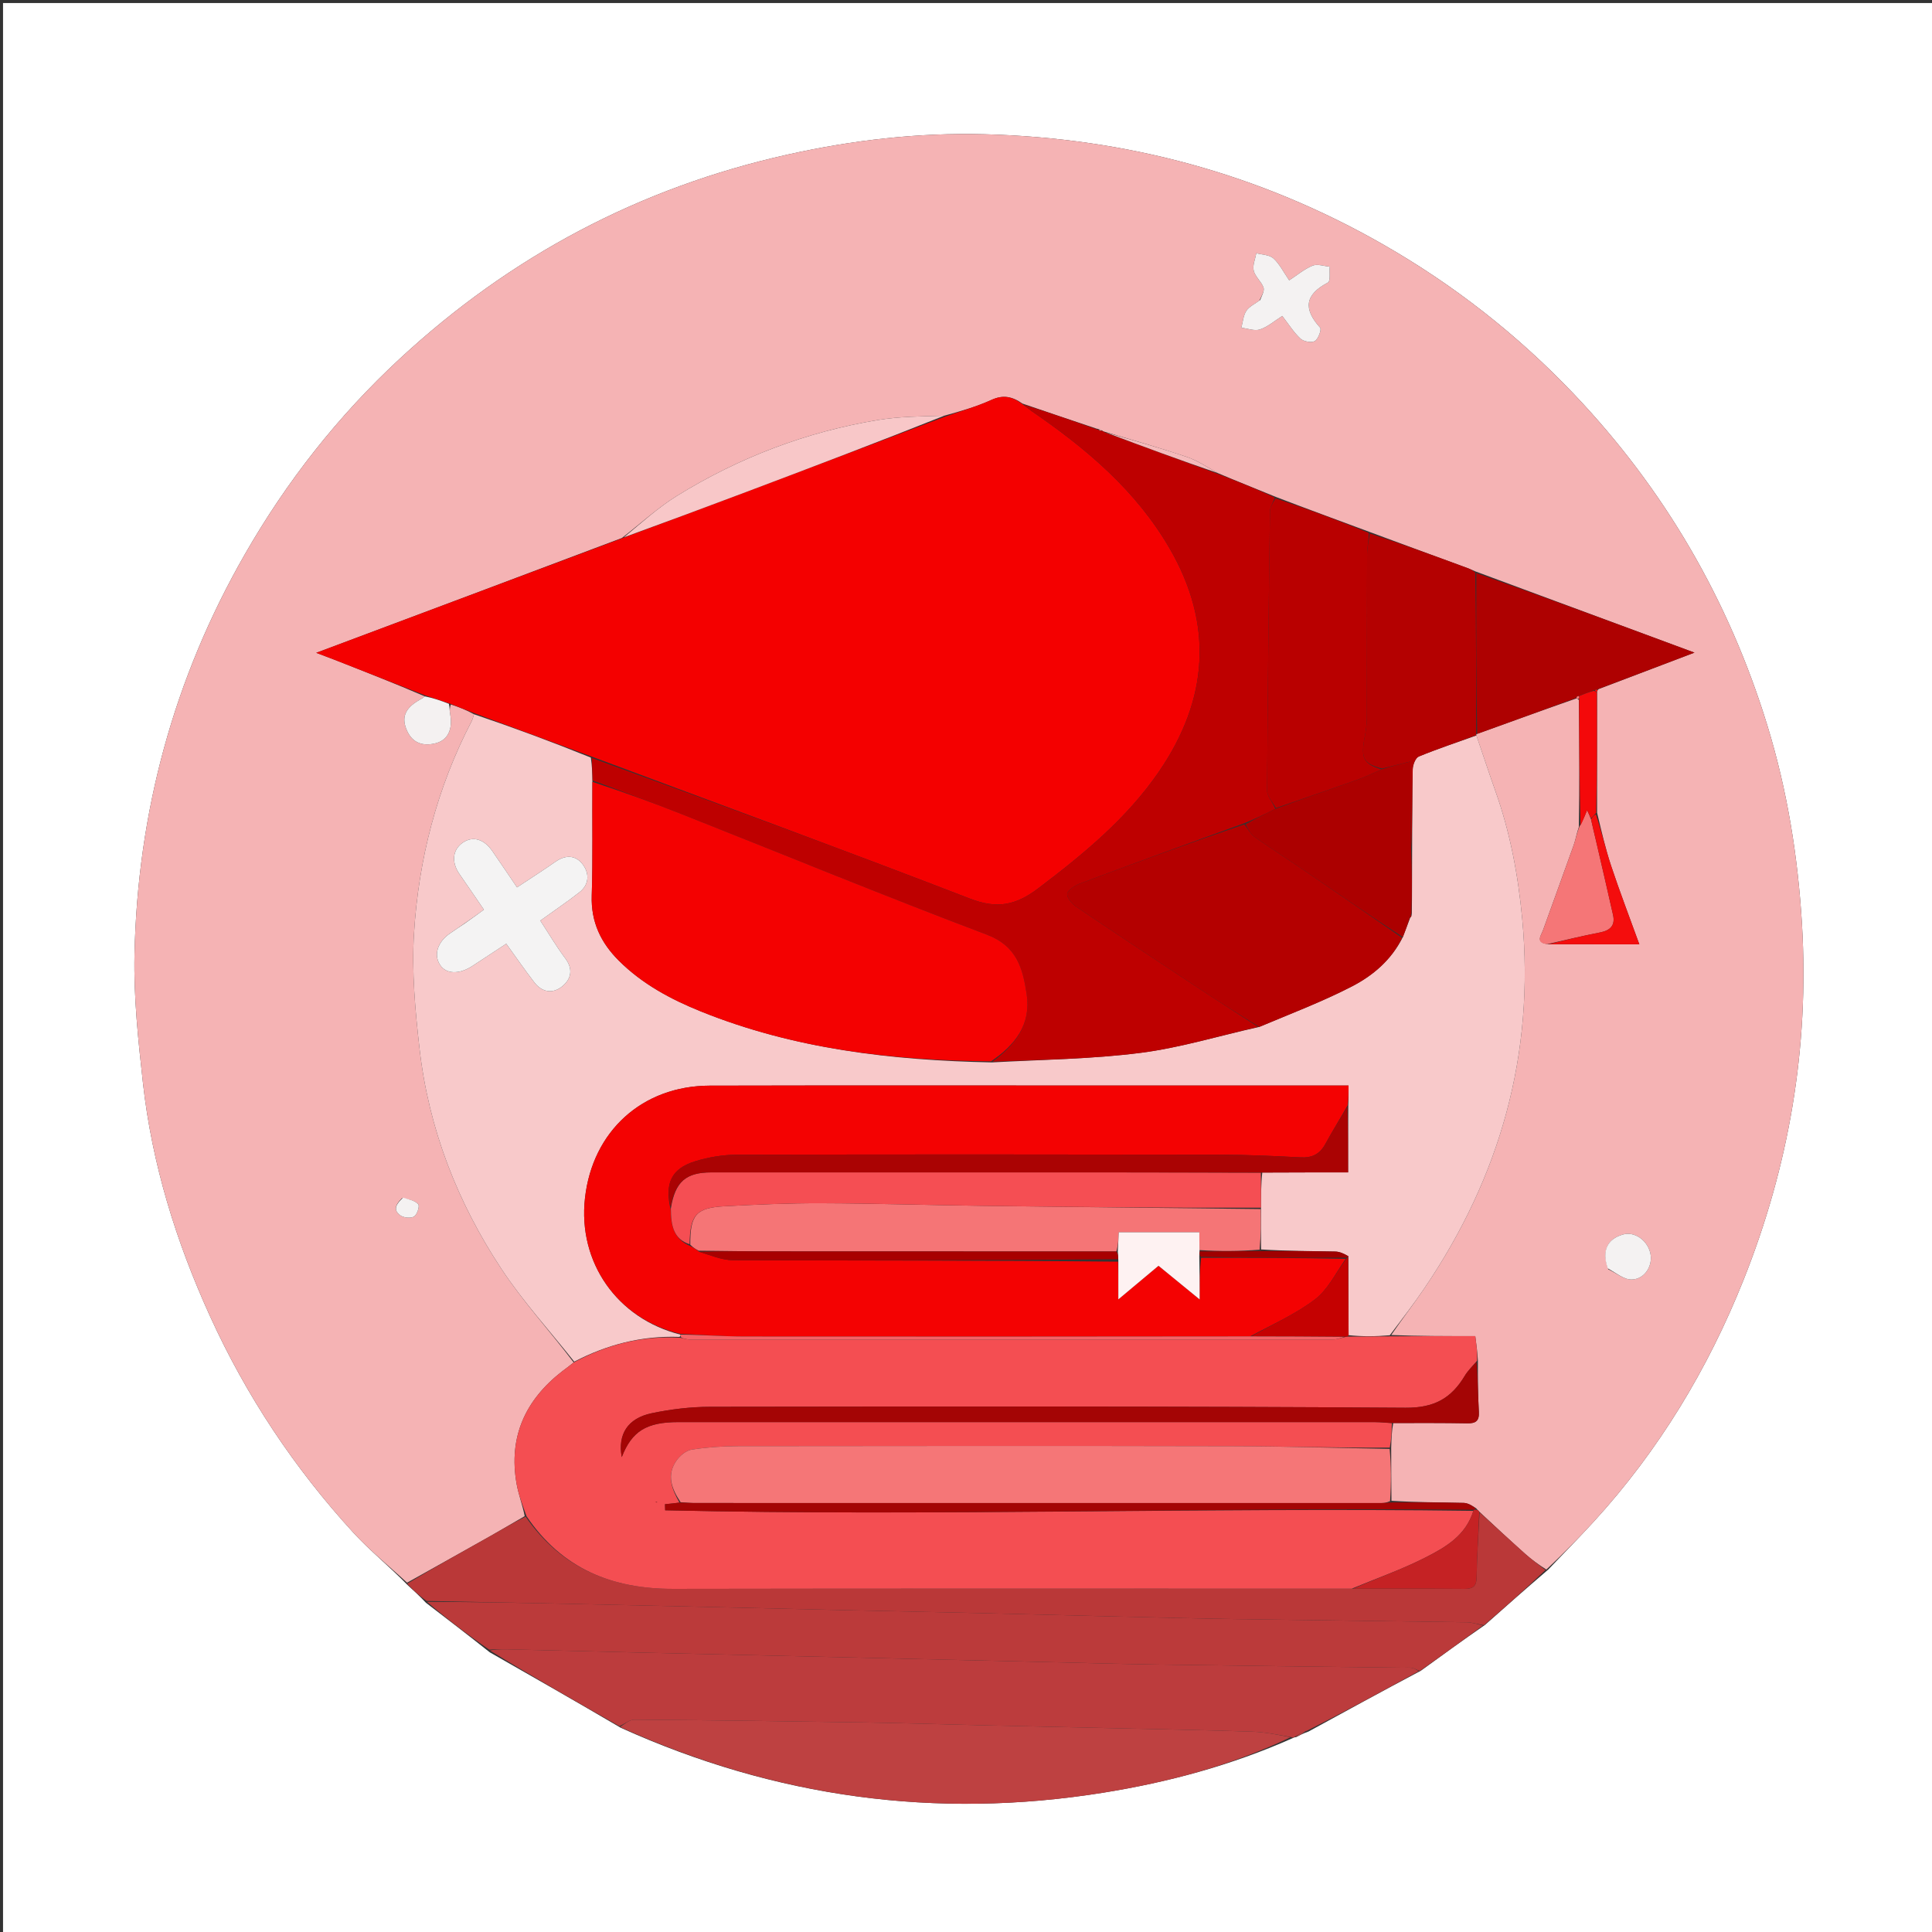 <svg xmlns="http://www.w3.org/2000/svg" xmlns:xlink="http://www.w3.org/1999/xlink" id="Layer_1" x="0px" y="0px" width="100%" viewBox="0 0 636 636" xml:space="preserve"><rect x="0" y="0" width="636" height="636" fill="#333333" stroke="none"/><path fill="#FFFFFF" opacity="1" stroke="none" d="M377,637  C251.333,637 126.167,637 1,637  C1,425 1,213 1,1  C213,1 425,1 637,1  C637,213 637,425 637,637  C550.5,637 464,637 377,637 M488.864,534.902  C495.592,528.936 502.321,522.969 509.645,516.715  C514.691,511.413 519.833,506.199 524.767,500.795  C546.108,477.419 562.226,450.713 573.92,421.432  C588.904,383.913 595.602,344.97 593.209,304.44  C591.889,282.089 588.373,260.235 581.818,238.884  C569.101,197.461 547.862,160.942 517.963,129.552  C499.487,110.154 478.611,93.811 455.317,80.479  C414.632,57.196 370.769,45.406 324.087,44.192  C302.29,43.625 280.687,46.113 259.337,50.871  C210.608,61.73 168.048,84.298 131.523,118.16  C111.267,136.938 94.364,158.456 80.594,182.491  C57.2,223.322 45.293,267.331 44.276,314.19  C43.971,328.236 45.501,342.387 47.049,356.396  C50.01,383.204 57.956,408.696 69.097,433.198  C81.038,459.461 96.833,483.234 116.285,504.502  C121.715,510.439 128.069,515.532 134.064,521.682  C136.018,523.462 137.973,525.242 140.225,527.629  C147.089,532.885 153.954,538.142 161.215,543.92  C175.444,552.032 189.674,560.144 204.353,568.774  C255.147,591.716 308.054,598.986 363.123,590.152  C384.514,586.721 405.304,581.185 425.591,572.16  C425.591,572.16 425.997,571.873 426.65,571.87  C427.776,571.268 428.901,570.666 430.756,570.003  C442.858,563.381 454.961,556.759 467.746,549.987  C474.57,545.024 481.395,540.061 488.864,534.902 z"></path><path fill="#F5B3B4" opacity="1" stroke="none" d="M133.999,521.013  C128.069,515.532 121.715,510.439 116.285,504.502  C96.833,483.234 81.038,459.461 69.097,433.198  C57.956,408.696 50.01,383.204 47.049,356.396  C45.501,342.387 43.971,328.236 44.276,314.19  C45.293,267.331 57.2,223.322 80.594,182.491  C94.364,158.456 111.267,136.938 131.523,118.16  C168.048,84.298 210.608,61.73 259.337,50.871  C280.687,46.113 302.29,43.625 324.087,44.192  C370.769,45.406 414.632,57.196 455.317,80.479  C478.611,93.811 499.487,110.154 517.963,129.552  C547.862,160.942 569.101,197.461 581.818,238.884  C588.373,260.235 591.889,282.089 593.209,304.44  C595.602,344.97 588.904,383.913 573.92,421.432  C562.226,450.713 546.108,477.419 524.767,500.795  C519.833,506.199 514.691,511.413 509.048,516.692  C506.285,514.926 504.04,513.272 501.97,511.422  C496.96,506.942 492.032,502.37 486.957,497.615  C486.598,497.143 486.302,497.009 485.968,496.541  C484.599,495.622 483.224,494.778 481.829,494.744  C473.91,494.552 465.986,494.554 458.058,494.054  C458.01,488.063 457.968,482.508 457.97,476.525  C458.072,473.563 458.131,471.028 458.643,468.45  C467.093,468.44 475.09,468.399 483.083,468.547  C485.856,468.598 486.99,467.699 486.83,464.808  C486.528,459.326 486.486,453.83 486.511,447.952  C486.365,445.168 486.044,442.772 485.652,439.842  C476.181,439.842 467.073,439.842 457.975,439.486  C461.655,434.087 465.475,429.147 468.969,423.986  C493.838,387.26 505.265,347.016 501.109,302.533  C499.76,288.098 497.134,274.049 492.273,260.401  C490.112,254.331 488.106,248.207 485.984,241.999  C485.938,241.891 485.919,241.656 486.271,241.59  C497.34,237.61 508.057,233.698 518.993,229.904  C519.211,230.023 519.695,230.123 519.744,230.581  C519.876,244.689 519.959,258.339 519.747,272.226  C518.995,274.379 518.706,276.355 518.051,278.201  C514.731,287.553 511.295,296.864 507.952,306.207  C507.319,307.975 505.269,310.306 509.717,310.838  C519.72,310.865 529.276,310.865 539.658,310.865  C536.376,301.803 533.186,293.503 530.385,285.074  C528.524,279.475 527.218,273.692 525.748,267.53  C525.776,254.031 525.72,240.992 525.759,227.721  C525.885,227.324 525.915,227.16 526.275,226.837  C536.591,222.888 546.578,219.097 557.799,214.838  C533.025,205.663 509.514,196.956 485.668,188.088  C484.574,187.615 483.825,187.275 483.055,186.992  C472.371,183.061 461.684,179.137 450.67,175.04  C440.317,171.197 430.293,167.524 420.015,163.59  C413.51,160.897 407.259,158.466 400.855,155.722  C397.338,153.703 394.118,151.57 390.582,150.378  C381.714,147.386 372.703,144.82 363.543,142.101  C363.337,142.119 362.979,141.913 362.779,141.679  C362.188,141.335 361.797,141.224 361.049,141.125  C352.779,138.399 344.866,135.66 336.603,132.855  C333.195,130.464 330.185,129.914 326.397,131.637  C321.475,133.876 316.209,135.359 310.83,136.85  C303.375,137.078 296.094,137.093 289.004,138.267  C265.36,142.183 243.286,150.615 222.918,163.189  C216.553,167.118 210.96,172.296 204.71,177.107  C171.362,189.697 138.317,202.082 104.106,214.904  C107.017,216.007 108.551,216.571 110.071,217.168  C120.055,221.086 130.035,225.011 139.858,229.24  C139.116,229.859 138.524,230.157 137.951,230.488  C133.223,233.218 132.009,236.33 134.085,240.742  C135.948,244.7 139.339,245.65 143.246,244.717  C147.469,243.71 149.138,240.066 148.16,234.913  C147.977,233.952 148.064,232.94 148.398,231.902  C151.205,232.816 153.638,233.78 156.025,235.122  C155.749,236.122 155.585,236.778 155.281,237.361  C143.836,259.335 137.768,282.911 136.277,307.439  C135.517,319.935 136.679,332.66 138.102,345.153  C141.105,371.507 150.538,395.775 165.114,417.793  C172.216,428.52 181.006,438.13 188.854,448.513  C187.47,449.659 186.238,450.508 185.059,451.424  C172.893,460.886 167.327,473.075 170.067,488.511  C170.698,492.062 172.033,495.487 172.724,499.106  C168.829,501.336 165.283,503.482 161.675,505.516  C152.464,510.708 143.226,515.851 133.999,521.013 M414.553,98.984  C413.091,100.075 411.212,100.896 410.28,102.331  C409.272,103.883 409.149,106.009 408.64,107.884  C410.702,108.125 412.989,109.042 414.771,108.447  C417.346,107.586 419.554,105.629 422.119,104.014  C424.172,106.659 425.85,109.377 428.104,111.476  C429.136,112.439 431.728,112.921 432.834,112.279  C433.964,111.624 435.103,108.45 434.584,107.878  C428.932,101.642 429.572,96.97 437.165,93.002  C438.031,92.549 437.584,89.585 437.746,87.785  C435.847,87.626 433.69,86.82 432.108,87.453  C429.446,88.517 427.149,90.495 424.394,92.287  C422.497,89.54 421.221,86.886 419.2,85.056  C417.887,83.867 415.487,83.878 413.574,83.352  C413.233,85.279 412.289,87.351 412.71,89.093  C413.19,91.075 415.199,92.647 415.932,94.624  C416.326,95.686 415.438,97.223 414.553,98.984 M529.441,417.857  C531.993,419.047 534.557,421.237 537.093,421.205  C541.541,421.15 544.312,416.429 543.216,412.282  C542.103,408.072 537.933,405.328 534.264,406.392  C529.06,407.902 527.243,411.677 529.441,417.857 M132.328,394.428  C130.53,396.201 129.141,398.248 131.833,400.116  C132.947,400.889 135.243,401.115 136.313,400.462  C137.306,399.856 138.203,397.062 137.689,396.445  C136.672,395.226 134.65,394.847 132.328,394.428 z"></path><path fill="#BC3C3D" opacity="1" stroke="none" d="M467.063,550.137  C454.961,556.759 442.858,563.381 430.194,569.767  C428.421,570.311 427.209,571.092 425.997,571.873  C425.997,571.873 425.591,572.16 425.083,571.863  C420.493,571.044 416.421,570.201 412.325,570.058  C398.379,569.573 384.424,569.325 370.472,569.005  C355.355,568.659 340.236,568.348 325.119,567.996  C311.667,567.683 298.217,567.241 284.763,567.025  C259.484,566.619 234.203,566.291 208.921,566.1  C207.254,566.087 205.576,567.504 203.904,568.257  C189.674,560.144 175.444,552.032 161.245,543.316  C163.84,542.808 166.404,542.93 168.97,542.995  C182.582,543.338 196.194,543.674 209.807,543.997  C224.252,544.34 238.697,544.664 253.141,545  C267.42,545.331 281.698,545.666 295.977,545.999  C310.255,546.333 324.533,546.667 338.812,546.999  C353.257,547.334 367.7,547.759 382.147,547.979  C408.747,548.384 435.349,548.667 461.95,549  C462.949,549.012 463.975,548.881 464.938,549.072  C465.687,549.221 466.358,549.767 467.063,550.137 z"></path><path fill="#BB3A3A" opacity="1" stroke="none" d="M467.404,550.062  C466.358,549.767 465.687,549.221 464.938,549.072  C463.975,548.881 462.949,549.012 461.95,549  C435.349,548.667 408.747,548.384 382.147,547.979  C367.7,547.759 353.257,547.334 338.812,546.999  C324.533,546.667 310.255,546.333 295.977,545.999  C281.698,545.666 267.42,545.331 253.141,545  C238.697,544.664 224.252,544.34 209.807,543.997  C196.194,543.674 182.582,543.338 168.97,542.995  C166.404,542.93 163.84,542.808 161.047,543.055  C153.954,538.142 147.089,532.885 140.55,527.318  C156.662,527.337 172.451,527.657 188.239,527.998  C203.194,528.321 218.149,528.659 233.103,529.002  C247.225,529.326 261.347,529.676 275.469,529.994  C290.923,530.342 306.379,530.647 321.833,531.006  C334.956,531.31 348.077,531.68 361.199,531.991  C376.153,532.345 391.107,532.748 406.064,532.981  C431.683,533.382 457.304,533.646 482.923,534.044  C484.693,534.072 486.454,534.732 488.219,535.098  C481.395,540.061 474.57,545.024 467.404,550.062 z"></path><path fill="#BE4141" opacity="1" stroke="none" d="M204.128,568.516  C205.576,567.504 207.254,566.087 208.921,566.1  C234.203,566.291 259.484,566.619 284.763,567.025  C298.217,567.241 311.667,567.683 325.119,567.996  C340.236,568.348 355.355,568.659 370.472,569.005  C384.424,569.325 398.379,569.573 412.325,570.058  C416.421,570.201 420.493,571.044 424.836,571.893  C405.304,581.185 384.514,586.721 363.123,590.152  C308.054,598.986 255.147,591.716 204.128,568.516 z"></path><path fill="#BA3838" opacity="1" stroke="none" d="M488.542,535  C486.454,534.732 484.693,534.072 482.923,534.044  C457.304,533.646 431.683,533.382 406.064,532.981  C391.107,532.748 376.153,532.345 361.199,531.991  C348.077,531.68 334.956,531.31 321.833,531.006  C306.379,530.647 290.923,530.342 275.469,529.994  C261.347,529.676 247.225,529.326 233.103,529.002  C218.149,528.659 203.194,528.321 188.239,527.998  C172.451,527.657 156.662,527.337 140.401,527.015  C137.973,525.242 136.018,523.462 134.031,521.347  C143.226,515.851 152.464,510.708 161.675,505.516  C165.283,503.482 168.829,501.336 173.017,499.266  C185.056,516.499 201.575,523.08 221.677,523.043  C296.109,522.907 370.541,522.984 445.445,522.985  C457.903,522.992 469.891,522.935 481.877,523.043  C484.727,523.069 486.048,522.412 486.092,519.189  C486.188,512.068 486.718,504.953 487.071,497.836  C492.032,502.37 496.96,506.942 501.97,511.422  C504.04,513.272 506.285,514.926 508.75,516.836  C502.321,522.969 495.592,528.936 488.542,535 z"></path><path fill="#BE4141" opacity="1" stroke="none" d="M426.323,571.871  C427.209,571.092 428.421,570.311 429.83,569.797  C428.901,570.666 427.776,571.268 426.323,571.871 z"></path><path fill="#F40000" opacity="1" stroke="none" d="M140.017,228.934  C130.035,225.011 120.055,221.086 110.071,217.168  C108.551,216.571 107.017,216.007 104.106,214.904  C138.317,202.082 171.362,189.697 205.08,177.089  C219.137,171.867 232.532,166.903 245.898,161.859  C267.64,153.656 289.361,145.4 311.091,137.167  C316.209,135.359 321.475,133.876 326.397,131.637  C330.185,129.914 333.195,130.464 336.756,133.165  C338.042,134.14 338.8,134.775 339.612,135.332  C357.536,147.624 373.966,161.426 385.051,180.574  C399.552,205.623 397.786,230.257 381.541,253.969  C370.88,269.53 356.609,281.206 341.708,292.49  C334.223,298.157 328.068,299.213 319.237,295.801  C277.918,279.839 236.324,264.588 194.496,248.95  C181.467,244.126 168.77,239.435 156.072,234.744  C153.638,233.78 151.205,232.816 148.159,231.644  C145.037,230.602 142.527,229.768 140.017,228.934 z"></path><path fill="#F8C9CA" opacity="1" stroke="none" d="M156.025,235.122  C168.77,239.435 181.467,244.126 194.496,249.385  C194.916,252.275 195.005,254.598 195.008,257.391  C194.913,270.192 195.187,282.532 194.795,294.851  C194.519,303.533 197.805,310.349 203.72,316.247  C211.414,323.918 220.786,328.947 230.716,332.955  C261.292,345.295 293.394,349.067 326.499,349.738  C343.166,348.834 359.482,348.641 375.557,346.577  C388.573,344.906 401.3,340.983 414.534,338.055  C425.006,333.652 435.347,329.736 445.104,324.69  C451.965,321.142 458.007,316.033 461.807,308.48  C462.714,306.217 463.389,304.209 464.248,302.063  C464.653,301.67 464.716,301.381 464.762,300.605  C464.861,293.419 464.819,286.686 464.856,279.493  C464.946,270.433 464.862,261.831 465.058,253.235  C465.091,251.774 465.973,249.483 467.062,249.036  C473.284,246.482 479.688,244.37 486.029,242.108  C488.106,248.207 490.112,254.331 492.273,260.401  C497.134,274.049 499.76,288.098 501.109,302.533  C505.265,347.016 493.838,387.26 468.969,423.986  C465.475,429.147 461.655,434.087 457.517,439.557  C452.671,439.989 448.293,439.993 443.941,439.531  C443.914,430.7 443.861,422.338 443.867,413.544  C442.484,412.728 441.048,412.037 439.598,412.006  C431.446,411.833 423.29,411.818 415.13,411.301  C415.094,406.574 415.063,402.296 415.112,397.561  C415.152,393.419 415.111,389.733 415.531,385.995  C425.201,385.944 434.411,385.944 443.783,385.944  C443.783,378.276 443.783,371.198 443.853,363.68  C443.922,361.448 443.922,359.657 443.922,357.351  C441.674,357.351 439.879,357.351 438.083,357.351  C415.256,357.351 392.429,357.351 369.601,357.351  C324.28,357.352 278.958,357.279 233.637,357.387  C211.447,357.44 195.056,372.372 192.574,394.382  C190.185,415.559 203.194,434.109 223.986,439.342  C224.048,439.768 224.05,439.941 223.593,440.099  C211.015,439.662 199.724,442.703 189.032,448.246  C181.006,438.13 172.216,428.52 165.114,417.793  C150.538,395.775 141.105,371.507 138.102,345.153  C136.679,332.66 135.517,319.935 136.277,307.439  C137.768,282.911 143.836,259.335 155.281,237.361  C155.585,236.778 155.749,236.122 156.025,235.122 M152.667,304.158  C151.161,305.192 149.659,306.232 148.151,307.26  C144.013,310.082 142.679,314.351 144.9,317.683  C146.915,320.708 151.179,320.827 155.553,317.967  C159.119,315.636 162.676,313.289 166.656,310.674  C169.905,315.165 172.804,319.374 175.921,323.416  C178.485,326.742 182.042,327.206 185.119,324.668  C188.039,322.259 188.752,319.029 186.061,315.452  C183.104,311.522 180.602,307.251 177.857,303.06  C182.478,299.735 186.734,296.866 190.764,293.709  C193.877,291.271 194.08,287.737 192.01,284.805  C189.678,281.501 186.317,281.248 182.828,283.697  C178.8,286.522 174.641,289.161 170.198,292.107  C167.281,287.817 164.709,283.983 162.081,280.187  C159.306,276.178 155.661,275.14 152.39,277.36  C148.932,279.707 148.534,283.852 151.311,287.819  C153.943,291.576 156.506,295.382 159.295,299.451  C157.013,301.12 155.16,302.475 152.667,304.158 z"></path><path fill="#F44E52" opacity="1" stroke="none" d="M443.915,439.998  C448.293,439.993 452.671,439.989 457.507,439.913  C467.073,439.842 476.181,439.842 485.652,439.842  C486.044,442.772 486.365,445.168 486.226,447.961  C484.55,449.891 483.15,451.313 482.151,452.976  C477.716,460.355 472.059,463.49 462.696,463.425  C386.404,462.893 310.107,463.013 233.812,463.109  C227.384,463.117 220.854,463.906 214.556,465.219  C206.572,466.885 203.323,472.203 204.675,479.669  C208.01,471.121 212.792,468.143 223.339,468.142  C299.802,468.135 376.264,468.136 452.726,468.153  C454.547,468.153 456.368,468.375 458.189,468.494  C458.131,471.028 458.072,473.563 457.508,476.543  C439.905,476.669 422.807,476.111 405.709,476.072  C351.476,475.948 297.242,475.99 243.009,476.058  C237.89,476.065 232.729,476.43 227.677,477.207  C225.866,477.486 223.867,479.155 222.736,480.745  C219.306,485.567 221.127,490.165 223.671,494.644  C221.825,494.898 220.37,495.034 218.916,495.171  C218.933,495.838 218.95,496.505 218.968,497.173  C307.633,499.189 396.325,496.175 485.018,497.369  C482.512,505.504 475.903,509.315 469.402,512.636  C461.547,516.649 453.141,519.581 444.974,522.981  C370.541,522.984 296.109,522.907 221.677,523.043  C201.575,523.08 185.056,516.499 173.338,499.131  C172.033,495.487 170.698,492.062 170.067,488.511  C167.327,473.075 172.893,460.886 185.059,451.424  C186.238,450.508 187.47,449.659 188.854,448.513  C199.724,442.703 211.015,439.662 223.894,440.378  C225.636,440.781 226.618,440.99 227.6,440.99  C297.966,441.002 368.332,441.003 438.698,440.957  C440.108,440.957 441.517,440.406 443.17,440.057  C443.581,440.001 443.748,439.999 443.915,439.998 M216.452,494.531  C216.222,494.483 215.992,494.435 215.763,494.388  C215.906,494.501 216.049,494.615 216.452,494.531 z"></path><path fill="#BE0000" opacity="1" stroke="none" d="M195.093,256.921  C195.005,254.598 194.916,252.275 194.828,249.518  C236.324,264.588 277.918,279.839 319.237,295.801  C328.068,299.213 334.223,298.157 341.708,292.49  C356.609,281.206 370.88,269.53 381.541,253.969  C397.786,230.257 399.552,205.623 385.051,180.574  C373.966,161.426 357.536,147.624 339.612,135.332  C338.8,134.775 338.042,134.14 337.106,133.231  C344.866,135.66 352.779,138.399 361.227,141.392  C362.168,141.735 362.573,141.824 362.979,141.913  C362.979,141.913 363.337,142.119 363.791,142.369  C376.5,147.091 388.754,151.563 401.008,156.035  C407.259,158.466 413.51,160.897 419.644,163.787  C419.019,165.568 418.082,166.883 418.064,168.212  C417.649,198.901 417.279,229.592 417.132,260.283  C417.123,262.185 419.006,264.095 419.796,266.283  C416.388,268.042 413.193,269.52 409.61,271.004  C391.216,277.645 373.195,284.236 355.233,290.987  C353.631,291.589 351.3,293.235 351.305,294.387  C351.313,295.847 353.098,297.692 354.577,298.69  C367.891,307.676 381.294,316.531 394.696,325.385  C401.154,329.652 407.667,333.837 414.155,338.058  C401.3,340.983 388.573,344.906 375.557,346.577  C359.482,348.641 343.166,348.834 326.693,349.487  C334.286,343.927 339.49,337.233 337.959,327.188  C336.667,318.708 334.73,311.41 324.82,307.668  C291.144,294.95 257.845,281.237 224.367,267.99  C214.668,264.152 204.854,260.603 195.093,256.921 z"></path><path fill="#F57677" opacity="1" stroke="none" d="M224.062,494.528  C221.127,490.165 219.306,485.567 222.736,480.745  C223.867,479.155 225.866,477.486 227.677,477.207  C232.729,476.43 237.89,476.065 243.009,476.058  C297.242,475.99 351.476,475.948 405.709,476.072  C422.807,476.111 439.905,476.669 457.464,476.971  C457.968,482.508 458.01,488.063 457.597,494.161  C456.311,494.734 455.48,494.789 454.649,494.789  C379.277,494.793 303.906,494.794 228.534,494.782  C227.044,494.781 225.553,494.616 224.062,494.528 z"></path><path fill="#B90000" opacity="1" stroke="none" d="M420.008,266.002  C419.006,264.095 417.123,262.185 417.132,260.283  C417.279,229.592 417.649,198.901 418.064,168.212  C418.082,166.883 419.019,165.568 419.899,164.049  C430.293,167.524 440.317,171.197 450.605,175.44  C450.58,178.126 450.046,180.241 450.038,182.358  C449.971,200.322 450.024,218.286 449.968,236.25  C449.961,238.379 449.652,240.532 449.247,242.629  C447.897,249.636 448.857,251.44 454.788,253.283  C451.657,254.737 448.775,256.013 445.812,257.059  C437.228,260.09 428.612,263.027 420.008,266.002 z"></path><path fill="#B40101" opacity="1" stroke="none" d="M455,253  C448.857,251.44 447.897,249.636 449.247,242.629  C449.652,240.532 449.961,238.379 449.968,236.25  C450.024,218.286 449.971,200.322 450.038,182.358  C450.046,180.241 450.58,178.126 450.934,175.611  C461.684,179.137 472.371,183.061 483.055,186.992  C483.825,187.275 484.574,187.615 485.653,188.494  C485.956,206.593 485.938,224.124 485.919,241.656  C485.919,241.656 485.938,241.891 485.984,241.999  C479.688,244.37 473.284,246.482 467.062,249.036  C465.973,249.483 465.091,251.774 465.058,253.235  C464.862,261.831 464.946,270.433 464.607,279.168  C464.28,269.825 464.28,260.347 464.28,250.678  C460.657,251.584 457.828,252.292 455,253 z"></path><path fill="#AE0101" opacity="1" stroke="none" d="M486.271,241.59  C485.938,224.124 485.956,206.593 485.989,188.654  C509.514,196.956 533.025,205.663 557.799,214.838  C546.578,219.097 536.591,222.888 526.04,226.844  C525.476,227.009 525.014,227.092 524.686,227.202  C522.862,227.91 521.366,228.508 519.64,229.13  C519.088,229.254 518.876,229.464 518.775,229.785  C508.057,233.698 497.34,237.61 486.271,241.59 z"></path><path fill="#A40505" opacity="1" stroke="none" d="M458.643,468.45  C456.368,468.375 454.547,468.153 452.726,468.153  C376.264,468.136 299.802,468.135 223.339,468.142  C212.792,468.143 208.01,471.121 204.675,479.669  C203.323,472.203 206.572,466.885 214.556,465.219  C220.854,463.906 227.384,463.117 233.812,463.109  C310.107,463.013 386.404,462.893 462.696,463.425  C472.059,463.49 477.716,460.355 482.151,452.976  C483.15,451.313 484.55,449.891 486.051,448.349  C486.486,453.83 486.528,459.326 486.83,464.808  C486.99,467.699 485.856,468.598 483.083,468.547  C475.09,468.399 467.093,468.44 458.643,468.45 z"></path><path fill="#F8C7C8" opacity="1" stroke="none" d="M310.83,136.85  C289.361,145.4 267.64,153.656 245.898,161.859  C232.532,166.903 219.137,171.867 205.384,176.884  C210.96,172.296 216.553,167.118 222.918,163.189  C243.286,150.615 265.36,142.183 289.004,138.267  C296.094,137.093 303.375,137.078 310.83,136.85 z"></path><path fill="#A40505" opacity="1" stroke="none" d="M223.671,494.644  C225.553,494.616 227.044,494.781 228.534,494.782  C303.906,494.794 379.277,494.793 454.649,494.789  C455.48,494.789 456.311,494.734 457.603,494.597  C465.986,494.554 473.91,494.552 481.829,494.744  C483.224,494.778 484.599,495.622 485.729,496.528  C485.475,496.965 484.997,497.002 484.997,497.002  C396.325,496.175 307.633,499.189 218.968,497.173  C218.95,496.505 218.933,495.838 218.916,495.171  C220.37,495.034 221.825,494.898 223.671,494.644 z"></path><path fill="#F57677" opacity="1" stroke="none" d="M509.271,310.812  C505.269,310.306 507.319,307.975 507.952,306.207  C511.295,296.864 514.731,287.553 518.051,278.201  C518.706,276.355 518.995,274.379 519.996,272  C521.158,269.976 521.776,268.413 522.452,266.706  C522.949,267.746 523.347,268.578 523.772,269.79  C524.307,272.265 524.834,274.356 525.32,276.457  C527.226,284.696 529.157,292.93 531,301.183  C531.781,304.677 530.083,306.306 526.685,306.963  C520.851,308.091 515.073,309.513 509.271,310.812 z"></path><path fill="#F4F2F2" opacity="1" stroke="none" d="M414.84,98.765  C415.438,97.223 416.326,95.686 415.932,94.624  C415.199,92.647 413.19,91.075 412.71,89.093  C412.289,87.351 413.233,85.279 413.574,83.352  C415.487,83.878 417.887,83.867 419.2,85.056  C421.221,86.886 422.497,89.54 424.394,92.287  C427.149,90.495 429.446,88.517 432.108,87.453  C433.69,86.82 435.847,87.626 437.746,87.785  C437.584,89.585 438.031,92.549 437.165,93.002  C429.572,96.97 428.932,101.642 434.584,107.878  C435.103,108.45 433.964,111.624 432.834,112.279  C431.728,112.921 429.136,112.439 428.104,111.476  C425.85,109.377 424.172,106.659 422.119,104.014  C419.554,105.629 417.346,107.586 414.771,108.447  C412.989,109.042 410.702,108.125 408.64,107.884  C409.149,106.009 409.272,103.883 410.28,102.331  C411.212,100.896 413.091,100.075 414.84,98.765 z"></path><path fill="#C52224" opacity="1" stroke="none" d="M485.018,497.369  C484.997,497.002 485.475,496.965 485.713,496.977  C486.302,497.009 486.598,497.143 486.957,497.615  C486.718,504.953 486.188,512.068 486.092,519.189  C486.048,522.412 484.727,523.069 481.877,523.043  C469.891,522.935 457.903,522.992 445.445,522.985  C453.141,519.581 461.547,516.649 469.402,512.636  C475.903,509.315 482.512,505.504 485.018,497.369 z"></path><path fill="#F4090A" opacity="1" stroke="none" d="M523.746,269.411  C523.347,268.578 522.949,267.746 522.452,266.706  C521.776,268.413 521.158,269.976 520.291,271.763  C519.959,258.339 519.876,244.689 519.833,230.334  C519.872,229.455 519.871,229.281 519.869,229.106  C521.366,228.508 522.862,227.91 524.752,227.374  C525.266,227.66 525.439,227.832 525.664,227.953  C525.72,240.992 525.776,254.031 525.439,267.586  C524.612,268.539 524.179,268.975 523.746,269.411 z"></path><path fill="#F40D0D" opacity="1" stroke="none" d="M523.772,269.79  C524.179,268.975 524.612,268.539 525.354,268.047  C527.218,273.692 528.524,279.475 530.385,285.074  C533.186,293.503 536.376,301.803 539.658,310.865  C529.276,310.865 519.72,310.865 509.717,310.838  C515.073,309.513 520.851,308.091 526.685,306.963  C530.083,306.306 531.781,304.677 531,301.183  C529.157,292.93 527.226,284.696 525.32,276.457  C524.834,274.356 524.307,272.265 523.772,269.79 z"></path><path fill="#F4F1F1" opacity="1" stroke="none" d="M139.858,229.24  C142.527,229.768 145.037,230.602 147.787,231.694  C148.064,232.94 147.977,233.952 148.16,234.913  C149.138,240.066 147.469,243.71 143.246,244.717  C139.339,245.65 135.948,244.7 134.085,240.742  C132.009,236.33 133.223,233.218 137.951,230.488  C138.524,230.157 139.116,229.859 139.858,229.24 z"></path><path fill="#F4F2F2" opacity="1" stroke="none" d="M529.252,417.525  C527.243,411.677 529.06,407.902 534.264,406.392  C537.933,405.328 542.103,408.072 543.216,412.282  C544.312,416.429 541.541,421.15 537.093,421.205  C534.557,421.237 531.993,419.047 529.252,417.525 z"></path><path fill="#F5BABB" opacity="1" stroke="none" d="M400.855,155.721  C388.754,151.563 376.5,147.091 363.997,142.351  C372.703,144.82 381.714,147.386 390.582,150.378  C394.118,151.57 397.338,153.703 400.855,155.721 z"></path><path fill="#F4F2F2" opacity="1" stroke="none" d="M132.686,394.274  C134.65,394.847 136.672,395.226 137.689,396.445  C138.203,397.062 137.306,399.856 136.313,400.462  C135.243,401.115 132.947,400.889 131.833,400.116  C129.141,398.248 130.53,396.201 132.686,394.274 z"></path><path fill="#F57677" opacity="1" stroke="none" d="M519.64,229.13  C519.871,229.281 519.872,229.455 519.784,229.876  C519.695,230.123 519.211,230.023 518.993,229.904  C518.876,229.464 519.088,229.254 519.64,229.13 z"></path><path fill="#F40D0D" opacity="1" stroke="none" d="M525.759,227.721  C525.439,227.832 525.266,227.66 525.079,227.264  C525.014,227.092 525.476,227.009 525.71,227.002  C525.915,227.16 525.885,227.324 525.759,227.721 z"></path><path fill="#F5BABB" opacity="1" stroke="none" d="M362.779,141.679  C362.573,141.824 362.168,141.735 361.583,141.379  C361.797,141.224 362.188,141.335 362.779,141.679 z"></path><path fill="#F40202" opacity="1" stroke="none" d="M223.926,439.09  C203.194,434.109 190.185,415.559 192.574,394.382  C195.056,372.372 211.447,357.44 233.637,357.387  C278.958,357.279 324.28,357.352 369.601,357.351  C392.429,357.351 415.256,357.351 438.083,357.351  C439.879,357.351 441.674,357.351 443.922,357.351  C443.922,359.657 443.922,361.448 443.618,363.902  C440.962,368.569 438.508,372.52 436.292,376.599  C434.485,379.922 431.943,381.194 428.154,380.997  C419.206,380.532 410.243,380.127 401.285,380.112  C348.353,380.022 295.42,379.998 242.487,380.132  C237.918,380.144 233.192,380.947 228.819,382.293  C221.05,384.683 218.765,389.566 220.771,398.207  C220.858,403.525 221.789,407.926 227.23,410.184  C228.313,410.81 229.158,411.265 230.177,412.071  C234.007,413.266 237.66,414.833 241.318,414.846  C283.529,414.993 325.741,414.904 368.052,415.335  C368.151,419.371 368.151,422.951 368.151,427.744  C373.1,423.603 377.207,420.167 381.37,416.684  C385.7,420.225 389.812,423.588 394.915,427.762  C394.915,422.295 394.915,418.198 395.389,414.087  C411.558,414.068 427.254,414.061 442.96,414.423  C439.665,419.188 437.096,424.551 432.884,427.752  C426.526,432.584 419.022,435.909 411.539,439.928  C355.804,439.99 300.536,440.031 245.267,439.966  C238.153,439.958 231.04,439.395 223.926,439.09 z"></path><path fill="#F40101" opacity="1" stroke="none" d="M195.008,257.391  C204.854,260.603 214.668,264.152 224.367,267.99  C257.845,281.237 291.144,294.95 324.82,307.668  C334.73,311.41 336.667,318.708 337.959,327.188  C339.49,337.233 334.286,343.927 326.238,349.39  C293.394,349.067 261.292,345.295 230.716,332.955  C220.786,328.947 211.414,323.918 203.72,316.247  C197.805,310.349 194.519,303.533 194.795,294.851  C195.187,282.532 194.913,270.192 195.008,257.391 z"></path><path fill="#B40000" opacity="1" stroke="none" d="M414.534,338.055  C407.667,333.837 401.154,329.652 394.696,325.385  C381.294,316.531 367.891,307.676 354.577,298.69  C353.098,297.692 351.313,295.847 351.305,294.387  C351.3,293.235 353.631,291.589 355.233,290.987  C373.195,284.236 391.216,277.645 409.615,271.375  C410.933,272.975 411.62,274.548 412.82,275.391  C418.51,279.39 424.373,283.143 430.114,287.07  C440.623,294.26 451.091,301.51 461.576,308.735  C458.007,316.033 451.965,321.142 445.104,324.69  C435.347,329.736 425.006,333.652 414.534,338.055 z"></path><path fill="#F57576" opacity="1" stroke="none" d="M230.002,411.72  C229.158,411.265 228.313,410.81 227.239,409.758  C227.169,399.878 229.153,397.587 238.572,397.086  C249.177,396.522 259.805,396.061 270.42,396.098  C288.031,396.16 305.638,396.721 323.249,396.952  C353.842,397.355 384.437,397.667 415.031,398.017  C415.063,402.296 415.094,406.574 414.658,411.382  C407.775,411.924 401.361,411.936 394.881,411.518  C394.817,409.32 394.817,407.554 394.817,405.652  C385.609,405.652 377.008,405.652 368.294,405.652  C368.171,408.064 368.07,410.031 367.503,411.982  C329.495,411.964 291.953,411.975 254.411,411.948  C246.275,411.942 238.139,411.8 230.002,411.72 z"></path><path fill="#F54E53" opacity="1" stroke="none" d="M415.112,397.561  C384.437,397.667 353.842,397.355 323.249,396.952  C305.638,396.721 288.031,396.16 270.42,396.098  C259.805,396.061 249.177,396.522 238.572,397.086  C229.153,397.587 227.169,399.878 227.001,409.587  C221.789,407.926 220.858,403.525 220.845,397.838  C222.247,388.998 225.83,385.946 234.091,385.943  C277.256,385.926 320.422,385.924 363.587,385.939  C380.748,385.945 397.909,386.009 415.07,386.046  C415.111,389.733 415.152,393.419 415.112,397.561 z"></path><path fill="#AC0000" opacity="1" stroke="none" d="M461.807,308.48  C451.091,301.51 440.623,294.26 430.114,287.07  C424.373,283.143 418.51,279.39 412.82,275.391  C411.62,274.548 410.933,272.975 410.003,271.368  C413.193,269.52 416.388,268.042 419.796,266.283  C428.612,263.027 437.228,260.09 445.812,257.059  C448.775,256.013 451.657,254.737 454.788,253.283  C457.828,252.292 460.657,251.584 464.28,250.678  C464.28,260.347 464.28,269.825 464.529,279.628  C464.819,286.686 464.861,293.419 464.604,300.758  C464.135,301.618 464.055,301.896 464.064,302.201  C463.389,304.209 462.714,306.217 461.807,308.48 z"></path><path fill="#AA0303" opacity="1" stroke="none" d="M415.531,385.995  C397.909,386.009 380.748,385.945 363.587,385.939  C320.422,385.924 277.256,385.926 234.091,385.943  C225.83,385.946 222.247,388.998 220.788,397.41  C218.765,389.566 221.05,384.683 228.819,382.293  C233.192,380.947 237.918,380.144 242.487,380.132  C295.42,379.998 348.353,380.022 401.285,380.112  C410.243,380.127 419.206,380.532 428.154,380.997  C431.943,381.194 434.485,379.922 436.292,376.599  C438.508,372.52 440.962,368.569 443.549,364.342  C443.783,371.198 443.783,378.276 443.783,385.944  C434.411,385.944 425.201,385.944 415.531,385.995 z"></path><path fill="#F4F3F3" opacity="1" stroke="none" d="M152.987,303.994  C155.16,302.475 157.013,301.12 159.295,299.451  C156.506,295.382 153.943,291.576 151.311,287.819  C148.534,283.852 148.932,279.707 152.39,277.36  C155.661,275.14 159.306,276.178 162.081,280.187  C164.709,283.983 167.281,287.817 170.198,292.107  C174.641,289.161 178.8,286.522 182.828,283.697  C186.317,281.248 189.678,281.501 192.01,284.805  C194.08,287.737 193.877,291.271 190.764,293.709  C186.734,296.866 182.478,299.735 177.857,303.06  C180.602,307.251 183.104,311.522 186.061,315.452  C188.752,319.029 188.039,322.259 185.119,324.668  C182.042,327.206 178.485,326.742 175.921,323.416  C172.804,319.374 169.905,315.165 166.656,310.674  C162.676,313.289 159.119,315.636 155.553,317.967  C151.179,320.827 146.915,320.708 144.9,317.683  C142.679,314.351 144.013,310.082 148.151,307.26  C149.659,306.232 151.161,305.192 152.987,303.994 z"></path><path fill="#C50101" opacity="1" stroke="none" d="M412.005,439.874  C419.022,435.909 426.526,432.584 432.884,427.752  C437.096,424.551 439.665,419.188 443.174,414.396  C443.378,413.999 443.809,413.975 443.809,413.975  C443.861,422.338 443.914,430.7 443.941,439.531  C443.748,439.999 443.581,440.001 442.71,440.024  C432.005,439.989 422.005,439.931 412.005,439.874 z"></path><path fill="#F56266" opacity="1" stroke="none" d="M411.539,439.928  C422.005,439.931 432.005,439.989 442.466,440.079  C441.517,440.406 440.108,440.957 438.698,440.957  C368.332,441.003 297.966,441.002 227.6,440.99  C226.618,440.99 225.636,440.781 224.353,440.392  C224.05,439.941 224.048,439.768 223.986,439.342  C231.04,439.395 238.153,439.958 245.267,439.966  C300.536,440.031 355.804,439.99 411.539,439.928 z"></path><path fill="#9F0000" opacity="1" stroke="none" d="M443.867,413.544  C443.809,413.975 443.378,413.999 443.164,414.027  C427.254,414.061 411.558,414.068 395.276,413.732  C394.775,412.909 394.861,412.428 394.946,411.948  C401.361,411.936 407.775,411.924 414.663,411.831  C423.29,411.818 431.446,411.833 439.598,412.006  C441.048,412.037 442.484,412.728 443.867,413.544 z"></path><path fill="#B40101" opacity="1" stroke="none" d="M464.248,302.063  C464.055,301.896 464.135,301.618 464.464,301.212  C464.716,301.381 464.653,301.67 464.248,302.063 z"></path><path fill="#A40505" opacity="1" stroke="none" d="M216.322,494.63  C216.049,494.615 215.906,494.501 215.763,494.388  C215.992,494.435 216.222,494.483 216.322,494.63 z"></path><path fill="#FEF2F2" opacity="1" stroke="none" d="M394.881,411.518  C394.861,412.428 394.775,412.909 394.802,413.744  C394.915,418.198 394.915,422.295 394.915,427.762  C389.812,423.588 385.7,420.225 381.37,416.684  C377.207,420.167 373.1,423.603 368.151,427.744  C368.151,422.951 368.151,419.371 368.147,414.984  C368.085,413.45 368.027,412.724 367.969,411.997  C368.07,410.031 368.171,408.064 368.294,405.652  C377.008,405.652 385.609,405.652 394.817,405.652  C394.817,407.554 394.817,409.32 394.881,411.518 z"></path><path fill="#A80000" opacity="1" stroke="none" d="M367.503,411.982  C368.027,412.724 368.085,413.45 368.048,414.527  C325.741,414.904 283.529,414.993 241.318,414.846  C237.66,414.833 234.007,413.266 230.177,412.071  C238.139,411.8 246.275,411.942 254.411,411.948  C291.953,411.975 329.495,411.964 367.503,411.982 z"></path></svg>